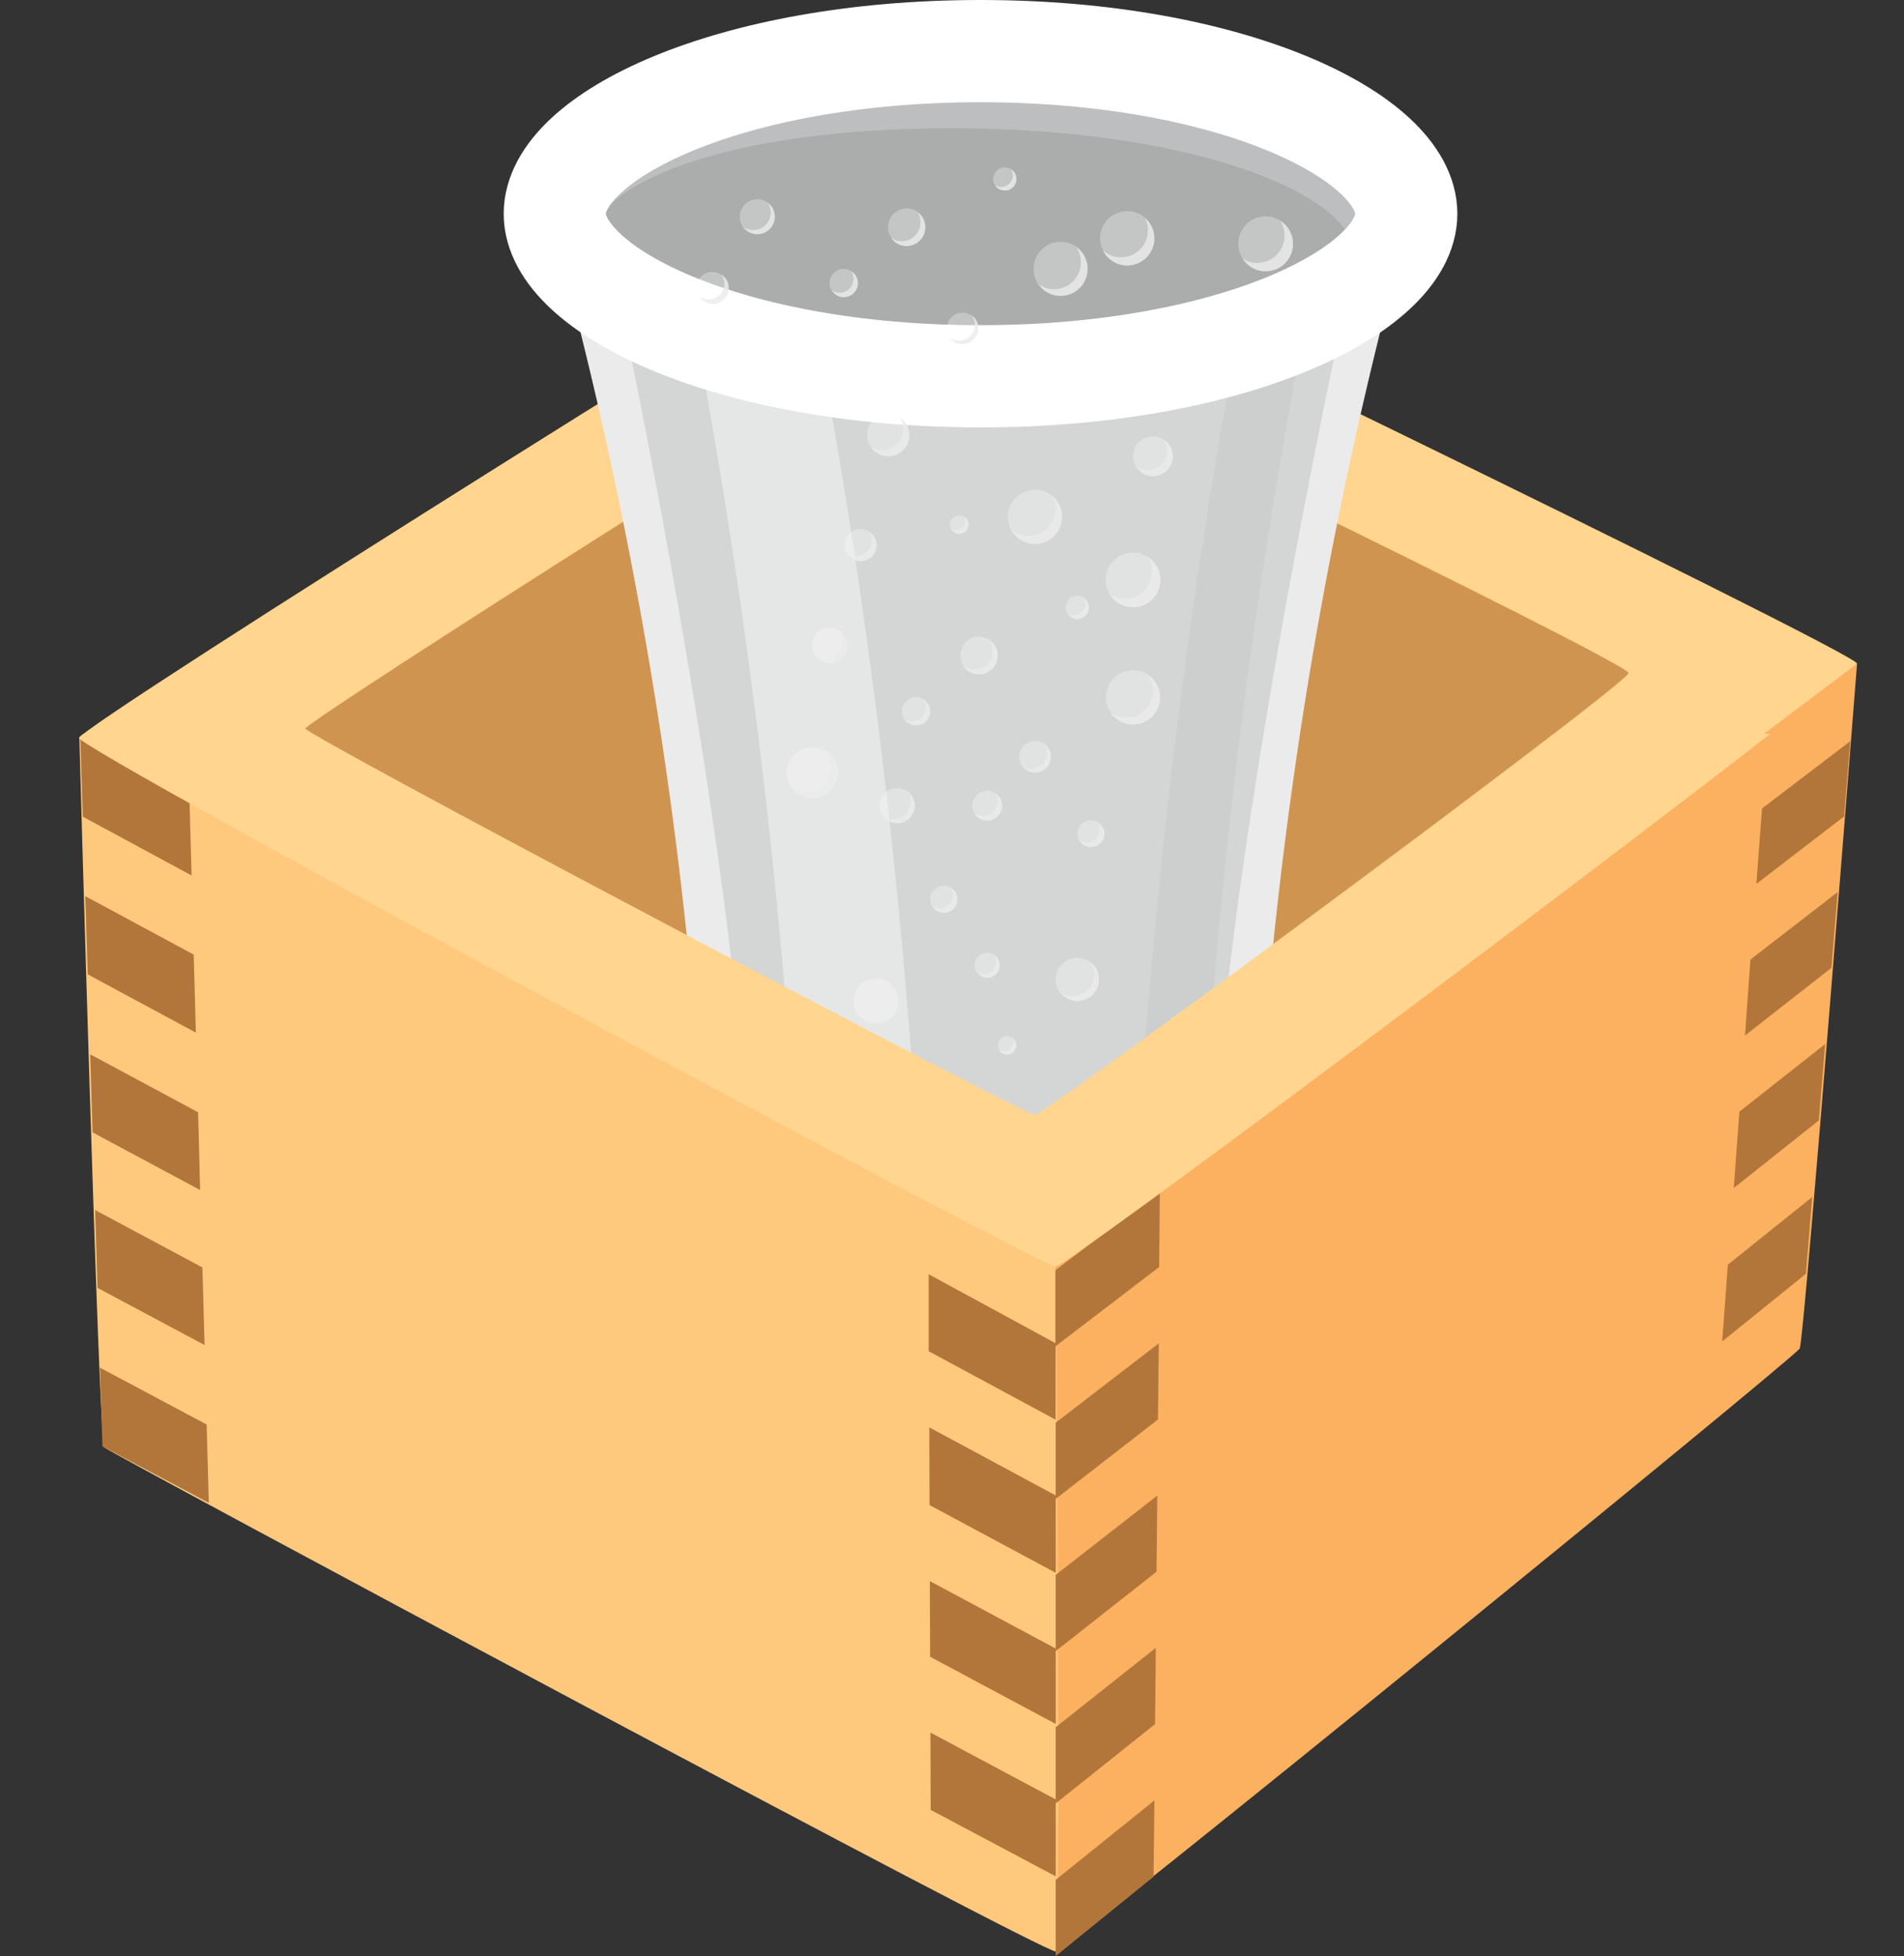 <svg xmlns="http://www.w3.org/2000/svg" width="24" height="24.644" viewBox="0 0 24 24.644">
  <rect x="0" y="0" width="24" height="24.644" fill="#333333" stroke="none"/>
  <g id="icon_side09" transform="translate(-440 -3839.356)">
    <rect id="矩形_224" data-name="矩形 224" width="24" height="24" transform="translate(440 3840)" fill="none"/>
    <g id="组_232" data-name="组 232" transform="translate(330.617 3265.375)">
      <path id="路径_389" data-name="路径 389" d="M121.519,596.208l8.9-5.58,9.87,4.735-8.4,6.708Z" transform="translate(-9.269 -13.32)" fill="#d09451"/>
      <path id="路径_390" data-name="路径 390" d="M117.267,596.819l9.579-5.864V602.32l-1.576.891Z" transform="translate(-5.73 -13.592)" fill="#d09451" opacity="0.3" style="mix-blend-mode: multiply;isolation: isolate"/>
      <path id="路径_391" data-name="路径 391" d="M121.013,586.175c-.117,0-10.63,6.563-10.63,6.716s12.133,6.663,12.308,6.663,10.1-7.464,10.1-7.6S121.131,586.175,121.013,586.175Zm1.414,11.469c-.133,0-9.194-4.782-9.194-4.871s7.736-5,7.917-5,8.761,4.169,8.761,4.3S122.56,597.644,122.427,597.644Z" transform="translate(0 -9.613)" fill="#ffd58f"/>
      <g id="组_227" data-name="组 227" transform="translate(116.312 574.625)">
        <path id="路径_392" data-name="路径 392" d="M156.6,586.946H145.745a55.825,55.825,0,0,1,2.007,16.75c0,.386.554,1.38,3.423,1.38,2.711,0,3.424-.994,3.424-1.38A55.854,55.854,0,0,1,156.6,586.946Z" transform="translate(-145.745 -584.88)" fill="#ebebeb"/>
        <path id="路径_393" data-name="路径 393" d="M159.572,588.065l-9.509.155s1.982,9.011,1.789,12.948h5.833C157.492,597.231,159.572,588.065,159.572,588.065Z" transform="translate(-149.339 -585.812)" fill="#d4d5d5"/>
        <path id="路径_394" data-name="路径 394" d="M166.567,661.707c0,.458-1.065,1.291-2.917,1.291-1.922,0-2.916-.833-2.916-1.291s1.307-1.15,2.916-1.15C165.4,660.557,166.567,661.249,166.567,661.707Z" transform="translate(-158.221 -646.149)" fill="#679db7"/>
        <path id="路径_395" data-name="路径 395" d="M155.3,598.343a7.42,7.42,0,0,0,1.531.256,84.578,84.578,0,0,0-1.985-19.406h-1.535A83.648,83.648,0,0,1,155.3,598.343Z" transform="translate(-152.041 -578.427)" fill="#fff" opacity="0.4"/>
        <path id="路径_396" data-name="路径 396" d="M191.761,579.193h-.837a84.051,84.051,0,0,0-1.987,19.216,6.285,6.285,0,0,0,.835-.228A79.39,79.39,0,0,1,191.761,579.193Z" transform="translate(-181.674 -578.427)" fill="#bdbebf" opacity="0.3"/>
        <path id="路径_397" data-name="路径 397" d="M146.124,576.691c0,.976,2.2,2.064,5.366,2.064s5.367-1.088,5.367-2.064-2.2-2.066-5.367-2.066S146.124,575.713,146.124,576.691Z" transform="translate(-146.06 -574.625)" fill="#bdbebf"/>
        <g id="组_226" data-name="组 226" transform="translate(0.519 0.971)" opacity="0.8">
          <path id="路径_398" data-name="路径 398" d="M158.475,582.047c0,.794-1.994,1.51-4.763,1.39-2.726-.118-4.874-.785-4.874-1.579s1.931-1.5,4.875-1.439C156.5,580.473,158.475,581.251,158.475,582.047Z" transform="translate(-148.838 -580.415)" fill="#a6a7a7"/>
        </g>
        <path id="路径_399" data-name="路径 399" d="M146.124,576.674c0,.969,2.2,2.048,5.366,2.048s5.367-1.079,5.367-2.048-2.2-2.049-5.367-2.049S146.124,575.7,146.124,576.674Z" transform="translate(-146.06 -574.625)" fill="none" stroke="#fff" stroke-linecap="round" stroke-linejoin="round" stroke-width="1.288"/>
      </g>
      <path id="路径_400" data-name="路径 400" d="M193.621,620.659s-.664,8.514-.722,8.626-9.258,7.6-9.379,7.6,0-8.626,0-8.626Z" transform="translate(-60.83 -38.315)" fill="#fbb160"/>
      <path id="路径_401" data-name="路径 401" d="M110.383,626.227l12.308,6.663s.069,8.556,0,8.626-11.927-6.283-11.995-6.35S110.383,626.227,110.383,626.227Z" transform="translate(0 -42.95)" fill="#ffc97d"/>
      <path id="路径_402" data-name="路径 402" d="M111.829,626.9l-1.375-.745.032,1.006,1.371.741Z" transform="translate(-0.059 -42.891)" fill="#b2763a"/>
      <path id="路径_403" data-name="路径 403" d="M112.562,650.739l-1.36-.73.03.984,1.356.726Z" transform="translate(-0.682 -62.745)" fill="#b2763a"/>
      <path id="路径_404" data-name="路径 404" d="M112.194,638.852l-1.367-.737.031.986,1.363.734Z" transform="translate(-0.369 -52.844)" fill="#b2763a"/>
      <path id="路径_405" data-name="路径 405" d="M174.369,701.941l1.577.838v-.969l-1.58-.843Z" transform="translate(-53.255 -105.158)" fill="#b2763a"/>
      <path id="路径_406" data-name="路径 406" d="M174.282,679.021l1.591.854V678.9l-1.594-.858Z" transform="translate(-53.182 -86.078)" fill="#b2763a"/>
      <path id="路径_407" data-name="路径 407" d="M174.235,666.531l0,.97,1.6.862V667.4Z" transform="translate(-53.146 -76.496)" fill="#b2763a"/>
      <path id="路径_408" data-name="路径 408" d="M174.325,690.539l1.584.847v-.95l-1.587-.85Z" transform="translate(-53.218 -95.685)" fill="#b2763a"/>
      <path id="路径_409" data-name="路径 409" d="M112.919,662.428l-1.352-.723.031.981,1.349.72Z" transform="translate(-0.985 -72.479)" fill="#b2763a"/>
      <path id="路径_410" data-name="路径 410" d="M111.936,673.551l.031.991,1.341.712-.027-.987Z" transform="translate(-1.293 -82.339)" fill="#b2763a"/>
      <path id="路径_411" data-name="路径 411" d="M234.757,651.045l1.072-.852.08-.962-1.081.852Z" transform="translate(-103.52 -62.096)" fill="#b2763a"/>
      <path id="路径_412" data-name="路径 412" d="M233.9,662.547l1.055-.852.08-.968-1.063.852Z" transform="translate(-102.809 -71.665)" fill="#b2763a"/>
      <path id="路径_413" data-name="路径 413" d="M235.609,639.619l1.089-.852.079-.955-1.1.851Z" transform="translate(-104.23 -52.592)" fill="#b2763a"/>
      <path id="路径_414" data-name="路径 414" d="M236.456,628.279l1.106-.85.078-.948-1.113.848Z" transform="translate(-104.934 -43.162)" fill="#b2763a"/>
      <path id="路径_415" data-name="路径 415" d="M183.787,707.053v.96l1.234-1,.01-.961Z" transform="translate(-61.097 -109.388)" fill="#b2763a"/>
      <path id="路径_416" data-name="路径 416" d="M185.049,694.6l-1.262,1v.96l1.253-1Z" transform="translate(-61.097 -99.858)" fill="#b2763a"/>
      <path id="路径_417" data-name="路径 417" d="M185.087,671.722l-1.3,1v.96l1.289-1Z" transform="translate(-61.097 -80.817)" fill="#b2763a"/>
      <path id="路径_418" data-name="路径 418" d="M185.1,660.3l-1.317.993v.96l1.308-1Z" transform="translate(-61.097 -71.309)" fill="#b2763a"/>
      <path id="路径_419" data-name="路径 419" d="M185.068,683.155l-1.281,1v.96l1.271-1Z" transform="translate(-61.097 -90.332)" fill="#b2763a"/>
      <g id="组_228" data-name="组 228" transform="translate(110.383 578.158)">
        <path id="路径_420" data-name="路径 420" d="M144.058,600c0-.132-8.579-4.3-8.761-4.3s-7.917,4.914-7.917,5a.454.454,0,0,0,.1.067h15.637A9.42,9.42,0,0,0,144.058,600Z" transform="translate(-124.529 -595.696)" fill="none"/>
        <path id="路径_421" data-name="路径 421" d="M137.059,630.73c.1,0,4.553-3.275,6.541-4.8H127.963C128.937,626.513,136.935,630.73,137.059,630.73Z" transform="translate(-125.015 -620.857)" fill="none"/>
        <path id="路径_422" data-name="路径 422" d="M128.968,625.926c-1.988,1.529-6.437,4.8-6.541,4.8-.125,0-8.122-4.217-9.1-4.8h-2.895c-.031.025-.053.045-.053.05,0,.153,12.133,6.663,12.308,6.663.138,0,6.433-4.712,9.013-6.714Z" transform="translate(-110.383 -620.857)" fill="#ffd58f"/>
      </g>
      <g id="组_230" data-name="组 230" transform="translate(119.301 579.196)">
        <path id="路径_423" data-name="路径 423" d="M180.866,607.926a.342.342,0,1,1-.342-.343A.342.342,0,0,1,180.866,607.926Z" transform="translate(-177.396 -606.628)" fill="#fff" opacity="0.3"/>
        <path id="路径_424" data-name="路径 424" d="M164.209,627.26a.32.32,0,1,1-.32-.32A.32.32,0,0,1,164.209,627.26Z" transform="translate(-163.569 -622.74)" fill="#fff" opacity="0.3"/>
        <path id="路径_425" data-name="路径 425" d="M188.23,612.65a.345.345,0,1,1-.344-.345A.345.345,0,0,1,188.23,612.65Z" transform="translate(-183.521 -610.558)" fill="#fff" opacity="0.3"/>
        <path id="路径_426" data-name="路径 426" d="M188.339,612.627a.344.344,0,0,1-.475.475.344.344,0,1,0,.475-.475Z" transform="translate(-183.79 -610.826)" fill="#ebebeb" opacity="0.8" style="mix-blend-mode: multiply;isolation: isolate"/>
        <g id="组_229" data-name="组 229" transform="translate(3.514 2.29)">
          <path id="路径_427" data-name="路径 427" d="M184.82,615.693a.146.146,0,1,1-.146-.146A.146.146,0,0,1,184.82,615.693Z" transform="translate(-184.527 -615.547)" fill="#fff" opacity="0.3"/>
          <path id="路径_428" data-name="路径 428" d="M184.868,615.683a.142.142,0,0,1,.023.078.146.146,0,0,1-.146.146.144.144,0,0,1-.078-.023.146.146,0,1,0,.2-.2Z" transform="translate(-184.644 -615.66)" fill="#ebebeb" opacity="0.8" style="mix-blend-mode: multiply;isolation: isolate"/>
        </g>
        <path id="路径_429" data-name="路径 429" d="M165.92,618.163a.221.221,0,1,1-.221-.22A.221.221,0,0,1,165.92,618.163Z" transform="translate(-165.159 -615.251)" fill="#fff" opacity="0.3"/>
        <path id="路径_430" data-name="路径 430" d="M176.074,609.623a.117.117,0,1,1-.117-.117A.117.117,0,0,1,176.074,609.623Z" transform="translate(-173.783 -608.229)" fill="#fff" opacity="0.3"/>
        <path id="路径_431" data-name="路径 431" d="M190.1,603.828a.25.25,0,1,1-.25-.25A.25.25,0,0,1,190.1,603.828Z" transform="translate(-185.236 -603.295)" fill="#fff" opacity="0.3"/>
        <path id="路径_432" data-name="路径 432" d="M188.247,621.484a.341.341,0,1,1-.34-.341A.341.341,0,0,1,188.247,621.484Z" transform="translate(-183.542 -617.914)" fill="#fff" opacity="0.3"/>
        <path id="路径_433" data-name="路径 433" d="M188.4,621.508a.34.34,0,0,1-.474.474.341.341,0,1,0,.474-.474Z" transform="translate(-183.845 -618.218)" fill="#ebebeb" opacity="0.8" style="mix-blend-mode: multiply;isolation: isolate"/>
        <path id="路径_434" data-name="路径 434" d="M169.153,644.59a.284.284,0,1,1-.283-.284A.284.284,0,0,1,169.153,644.59Z" transform="translate(-167.744 -637.194)" fill="#fff" opacity="0.3"/>
        <path id="路径_435" data-name="路径 435" d="M170.138,602.155a.267.267,0,1,1-.267-.267A.267.267,0,0,1,170.138,602.155Z" transform="translate(-168.593 -601.888)" fill="#fff" opacity="0.3"/>
        <path id="路径_436" data-name="路径 436" d="M168.307,610.738a.2.2,0,1,1-.2-.2A.2.2,0,0,1,168.307,610.738Z" transform="translate(-167.181 -609.089)" fill="#fff" opacity="0.3"/>
        <path id="路径_437" data-name="路径 437" d="M177.891,630.392a.188.188,0,1,1-.188-.188A.188.188,0,0,1,177.891,630.392Z" transform="translate(-175.177 -625.456)" fill="#fff" opacity="0.3"/>
        <path id="路径_438" data-name="路径 438" d="M178.008,642.529a.158.158,0,1,1-.158-.158A.158.158,0,0,1,178.008,642.529Z" transform="translate(-175.324 -635.583)" fill="#fff" opacity="0.3"/>
        <path id="路径_439" data-name="路径 439" d="M177.088,618.862a.236.236,0,1,1-.237-.236A.236.236,0,0,1,177.088,618.862Z" transform="translate(-174.428 -615.82)" fill="#fff" opacity="0.3"/>
        <path id="路径_440" data-name="路径 440" d="M170.987,630.224a.222.222,0,1,1-.221-.221A.222.222,0,0,1,170.987,630.224Z" transform="translate(-169.374 -625.289)" fill="#fff" opacity="0.3"/>
        <path id="路径_441" data-name="路径 441" d="M181.426,626.65a.2.2,0,1,1-.2-.2A.2.2,0,0,1,181.426,626.65Z" transform="translate(-178.096 -622.331)" fill="#fff" opacity="0.3"/>
        <path id="路径_442" data-name="路径 442" d="M174.693,637.509a.171.171,0,1,1-.171-.17A.171.171,0,0,1,174.693,637.509Z" transform="translate(-172.544 -631.395)" fill="#fff" opacity="0.3"/>
        <path id="路径_443" data-name="路径 443" d="M184.323,643.025a.272.272,0,1,1-.272-.272A.272.272,0,0,1,184.323,643.025Z" transform="translate(-180.39 -635.901)" fill="#fff" opacity="0.3"/>
        <path id="路径_444" data-name="路径 444" d="M179.664,648.753a.116.116,0,1,1-.116-.116A.117.117,0,0,1,179.664,648.753Z" transform="translate(-176.771 -640.799)" fill="#fff" opacity="0.3"/>
        <path id="路径_445" data-name="路径 445" d="M172.587,623.353a.178.178,0,1,1-.178-.177A.178.178,0,0,1,172.587,623.353Z" transform="translate(-170.779 -619.607)" fill="#fff" opacity="0.3"/>
        <path id="路径_446" data-name="路径 446" d="M185.753,632.585a.169.169,0,1,1-.169-.169A.169.169,0,0,1,185.753,632.585Z" transform="translate(-181.752 -627.297)" fill="#fff" opacity="0.3"/>
        <path id="路径_447" data-name="路径 447" d="M180.941,608.085a.341.341,0,0,1-.526.414.341.341,0,1,0,.526-.414Z" transform="translate(-177.59 -607.046)" fill="#ebebeb" opacity="0.8" style="mix-blend-mode: multiply;isolation: isolate"/>
        <path id="路径_448" data-name="路径 448" d="M164.369,627.293a.32.32,0,0,1-.261.5.316.316,0,0,1-.185-.06.32.32,0,1,0,.446-.445Z" transform="translate(-163.864 -623.033)" fill="#ebebeb" opacity="0.8" style="mix-blend-mode: multiply;isolation: isolate"/>
        <path id="路径_449" data-name="路径 449" d="M166.031,618.185a.217.217,0,0,1,.041.127.221.221,0,0,1-.22.22.217.217,0,0,1-.127-.041.218.218,0,0,0,.179.093.22.22,0,0,0,.127-.4Z" transform="translate(-165.364 -615.452)" fill="#ebebeb" opacity="0.8" style="mix-blend-mode: multiply;isolation: isolate"/>
        <path id="路径_450" data-name="路径 450" d="M176.087,609.6a.108.108,0,0,1,.016.055.117.117,0,0,1-.117.117.114.114,0,0,1-.056-.016.115.115,0,0,0,.1.062.117.117,0,0,0,.117-.117A.115.115,0,0,0,176.087,609.6Z" transform="translate(-173.857 -608.308)" fill="#ebebeb" opacity="0.8" style="mix-blend-mode: multiply;isolation: isolate"/>
        <path id="路径_451" data-name="路径 451" d="M190.193,603.826a.248.248,0,0,1,.042.137.25.25,0,0,1-.25.25.248.248,0,0,1-.137-.042.25.25,0,1,0,.346-.346Z" transform="translate(-185.441 -603.501)" fill="#ebebeb" opacity="0.8" style="mix-blend-mode: multiply;isolation: isolate"/>
        <path id="路径_452" data-name="路径 452" d="M169.315,644.639a.283.283,0,0,1-.4.4.283.283,0,1,0,.4-.4Z" transform="translate(-168.022 -637.471)" fill="#ebebeb" opacity="0.8" style="mix-blend-mode: multiply;isolation: isolate"/>
        <path id="路径_453" data-name="路径 453" d="M170.23,602.147a.263.263,0,0,1,.043.144.267.267,0,0,1-.267.267.262.262,0,0,1-.144-.043.266.266,0,1,0,.368-.368Z" transform="translate(-168.807 -602.104)" fill="#ebebeb" opacity="0.8" style="mix-blend-mode: multiply;isolation: isolate"/>
        <path id="路径_454" data-name="路径 454" d="M168.4,610.752a.2.2,0,0,1-.276.276.2.2,0,1,0,.276-.276Z" transform="translate(-167.359 -609.266)" fill="#ebebeb" opacity="0.8" style="mix-blend-mode: multiply;isolation: isolate"/>
        <path id="路径_455" data-name="路径 455" d="M177.947,630.377a.187.187,0,0,1-.159.288.183.183,0,0,1-.1-.029.187.187,0,1,0,.258-.259Z" transform="translate(-175.321 -625.6)" fill="#ebebeb" opacity="0.8" style="mix-blend-mode: multiply;isolation: isolate"/>
        <path id="路径_456" data-name="路径 456" d="M178.076,642.542a.155.155,0,0,1,.028.085.158.158,0,0,1-.158.158.155.155,0,0,1-.086-.029.156.156,0,0,0,.13.073.158.158,0,0,0,.158-.158A.155.155,0,0,0,178.076,642.542Z" transform="translate(-175.465 -635.725)" fill="#ebebeb" opacity="0.8" style="mix-blend-mode: multiply;isolation: isolate"/>
        <path id="路径_457" data-name="路径 457" d="M177.187,618.87a.233.233,0,0,1,.041.133.237.237,0,0,1-.37.2.236.236,0,1,0,.328-.329Z" transform="translate(-174.631 -616.023)" fill="#ebebeb" opacity="0.8" style="mix-blend-mode: multiply;isolation: isolate"/>
        <path id="路径_458" data-name="路径 458" d="M171.1,630.252a.221.221,0,0,1-.309.308.221.221,0,1,0,.309-.308Z" transform="translate(-169.58 -625.496)" fill="#ebebeb" opacity="0.8" style="mix-blend-mode: multiply;isolation: isolate"/>
        <path id="路径_459" data-name="路径 459" d="M181.525,626.673a.2.2,0,0,1,.037.115.2.2,0,0,1-.317.164.2.2,0,1,0,.28-.279Z" transform="translate(-178.281 -622.517)" fill="#ebebeb" opacity="0.8" style="mix-blend-mode: multiply;isolation: isolate"/>
        <path id="路径_460" data-name="路径 460" d="M174.75,637.505a.167.167,0,0,1,.028.088.17.17,0,0,1-.17.17.167.167,0,0,1-.088-.028.168.168,0,0,0,.143.083.168.168,0,0,0,.088-.313Z" transform="translate(-172.683 -631.533)" fill="#ebebeb" opacity="0.8" style="mix-blend-mode: multiply;isolation: isolate"/>
        <path id="路径_461" data-name="路径 461" d="M184.471,643.065a.268.268,0,0,1,.053.16.273.273,0,0,1-.272.272.269.269,0,0,1-.159-.053.272.272,0,1,0,.379-.38Z" transform="translate(-180.651 -636.161)" fill="#ebebeb" opacity="0.8" style="mix-blend-mode: multiply;isolation: isolate"/>
        <path id="路径_462" data-name="路径 462" d="M179.686,648.734a.112.112,0,0,1,.016.056.116.116,0,0,1-.116.116.115.115,0,0,1-.056-.016.114.114,0,0,0,.1.06.115.115,0,0,0,.056-.216Z" transform="translate(-176.854 -640.879)" fill="#ebebeb" opacity="0.8" style="mix-blend-mode: multiply;isolation: isolate"/>
        <path id="路径_463" data-name="路径 463" d="M172.651,623.355a.172.172,0,0,1,.03.093.178.178,0,0,1-.178.178.173.173,0,0,1-.093-.03.175.175,0,1,0,.241-.241Z" transform="translate(-170.928 -619.756)" fill="#ebebeb" opacity="0.8" style="mix-blend-mode: multiply;isolation: isolate"/>
        <path id="路径_464" data-name="路径 464" d="M185.8,632.571a.172.172,0,0,1,.025.085.164.164,0,0,1-.254.143.167.167,0,0,0,.143.084.169.169,0,0,0,.169-.169A.167.167,0,0,0,185.8,632.571Z" transform="translate(-181.879 -627.426)" fill="#ebebeb" opacity="0.8" style="mix-blend-mode: multiply;isolation: isolate"/>
      </g>
      <path id="路径_465" data-name="路径 465" d="M187.808,586.99a.342.342,0,1,1-.342-.343A.343.343,0,0,1,187.808,586.99Z" transform="translate(-63.874 -10.006)" fill="#fff" opacity="0.3"/>
      <path id="路径_466" data-name="路径 466" d="M198.2,587.4a.345.345,0,1,1-.345-.345A.345.345,0,0,1,198.2,587.4Z" transform="translate(-72.518 -10.349)" fill="#fff" opacity="0.3"/>
      <path id="路径_467" data-name="路径 467" d="M198.308,587.383a.344.344,0,0,1-.291.529.342.342,0,0,1-.184-.054.344.344,0,1,0,.475-.474Z" transform="translate(-72.787 -10.619)" fill="#ebebeb" opacity="0.8" style="mix-blend-mode: multiply;isolation: isolate"/>
      <g id="组_231" data-name="组 231" transform="translate(121.903 576.09)">
        <path id="路径_468" data-name="路径 468" d="M179.381,583.51a.146.146,0,1,1-.146-.146A.146.146,0,0,1,179.381,583.51Z" transform="translate(-179.089 -583.364)" fill="#fff" opacity="0.3"/>
        <path id="路径_469" data-name="路径 469" d="M179.427,583.5a.145.145,0,0,1,.023.078.146.146,0,0,1-.224.123.146.146,0,0,0,.269-.078A.145.145,0,0,0,179.427,583.5Z" transform="translate(-179.203 -583.477)" fill="#ebebeb" opacity="0.8" style="mix-blend-mode: multiply;isolation: isolate"/>
      </g>
      <path id="路径_470" data-name="路径 470" d="M160.482,585.98a.221.221,0,1,1-.221-.221A.221.221,0,0,1,160.482,585.98Z" transform="translate(-41.332 -9.267)" fill="#fff" opacity="0.3"/>
      <path id="路径_471" data-name="路径 471" d="M182.808,589.3a.341.341,0,1,1-.34-.341A.34.34,0,0,1,182.808,589.3Z" transform="translate(-59.715 -11.931)" fill="#fff" opacity="0.3"/>
      <path id="路径_472" data-name="路径 472" d="M182.965,589.325a.34.34,0,0,1-.474.473.34.34,0,1,0,.474-.473Z" transform="translate(-60.018 -12.235)" fill="#ebebeb" opacity="0.8" style="mix-blend-mode: multiply;isolation: isolate"/>
      <path id="路径_473" data-name="路径 473" d="M157.2,591.421a.2.2,0,1,1-.2-.2A.2.2,0,0,1,157.2,591.421Z" transform="translate(-38.638 -13.814)" fill="#fff" opacity="0.3"/>
      <path id="路径_474" data-name="路径 474" d="M171.65,586.679a.236.236,0,1,1-.237-.236A.236.236,0,0,1,171.65,586.679Z" transform="translate(-50.601 -9.836)" fill="#fff" opacity="0.3"/>
      <path id="路径_475" data-name="路径 475" d="M175.985,594.469a.2.2,0,1,1-.2-.2A.2.2,0,0,1,175.985,594.469Z" transform="translate(-54.267 -16.349)" fill="#fff" opacity="0.3"/>
      <path id="路径_476" data-name="路径 476" d="M167.149,591.17a.178.178,0,1,1-.178-.178A.178.178,0,0,1,167.149,591.17Z" transform="translate(-46.953 -13.623)" fill="#fff" opacity="0.3"/>
      <path id="路径_477" data-name="路径 477" d="M187.882,587.149a.338.338,0,0,1,.039.156.341.341,0,0,1-.565.258.341.341,0,1,0,.525-.414Z" transform="translate(-64.068 -10.424)" fill="#ebebeb" opacity="0.8" style="mix-blend-mode: multiply;isolation: isolate"/>
      <path id="路径_478" data-name="路径 478" d="M160.591,586a.218.218,0,0,1,.041.127.22.22,0,0,1-.348.18.22.22,0,1,0,.307-.307Z" transform="translate(-41.534 -9.469)" fill="#ebebeb" opacity="0.8" style="mix-blend-mode: multiply;isolation: isolate"/>
      <path id="路径_479" data-name="路径 479" d="M157.295,591.433a.2.2,0,0,1,.036.113.2.2,0,0,1-.312.163.2.2,0,1,0,.276-.277Z" transform="translate(-38.817 -13.99)" fill="#ebebeb" opacity="0.8" style="mix-blend-mode: multiply;isolation: isolate"/>
      <path id="路径_480" data-name="路径 480" d="M171.749,586.687a.233.233,0,0,1,.041.133.237.237,0,0,1-.37.2.236.236,0,1,0,.328-.329Z" transform="translate(-50.804 -10.04)" fill="#ebebeb" opacity="0.8" style="mix-blend-mode: multiply;isolation: isolate"/>
      <path id="路径_481" data-name="路径 481" d="M176.087,594.489a.2.2,0,0,1-.28.279.2.2,0,1,0,.28-.279Z" transform="translate(-54.454 -16.533)" fill="#ebebeb" opacity="0.8" style="mix-blend-mode: multiply;isolation: isolate"/>
      <path id="路径_482" data-name="路径 482" d="M167.213,591.172a.171.171,0,0,1,.03.093.178.178,0,0,1-.178.178.175.175,0,0,1-.093-.03.176.176,0,0,0,.148.085.178.178,0,0,0,.178-.178A.175.175,0,0,0,167.213,591.172Z" transform="translate(-47.101 -13.773)" fill="#ebebeb" opacity="0.8" style="mix-blend-mode: multiply;isolation: isolate"/>
    </g>
  </g>
</svg>
